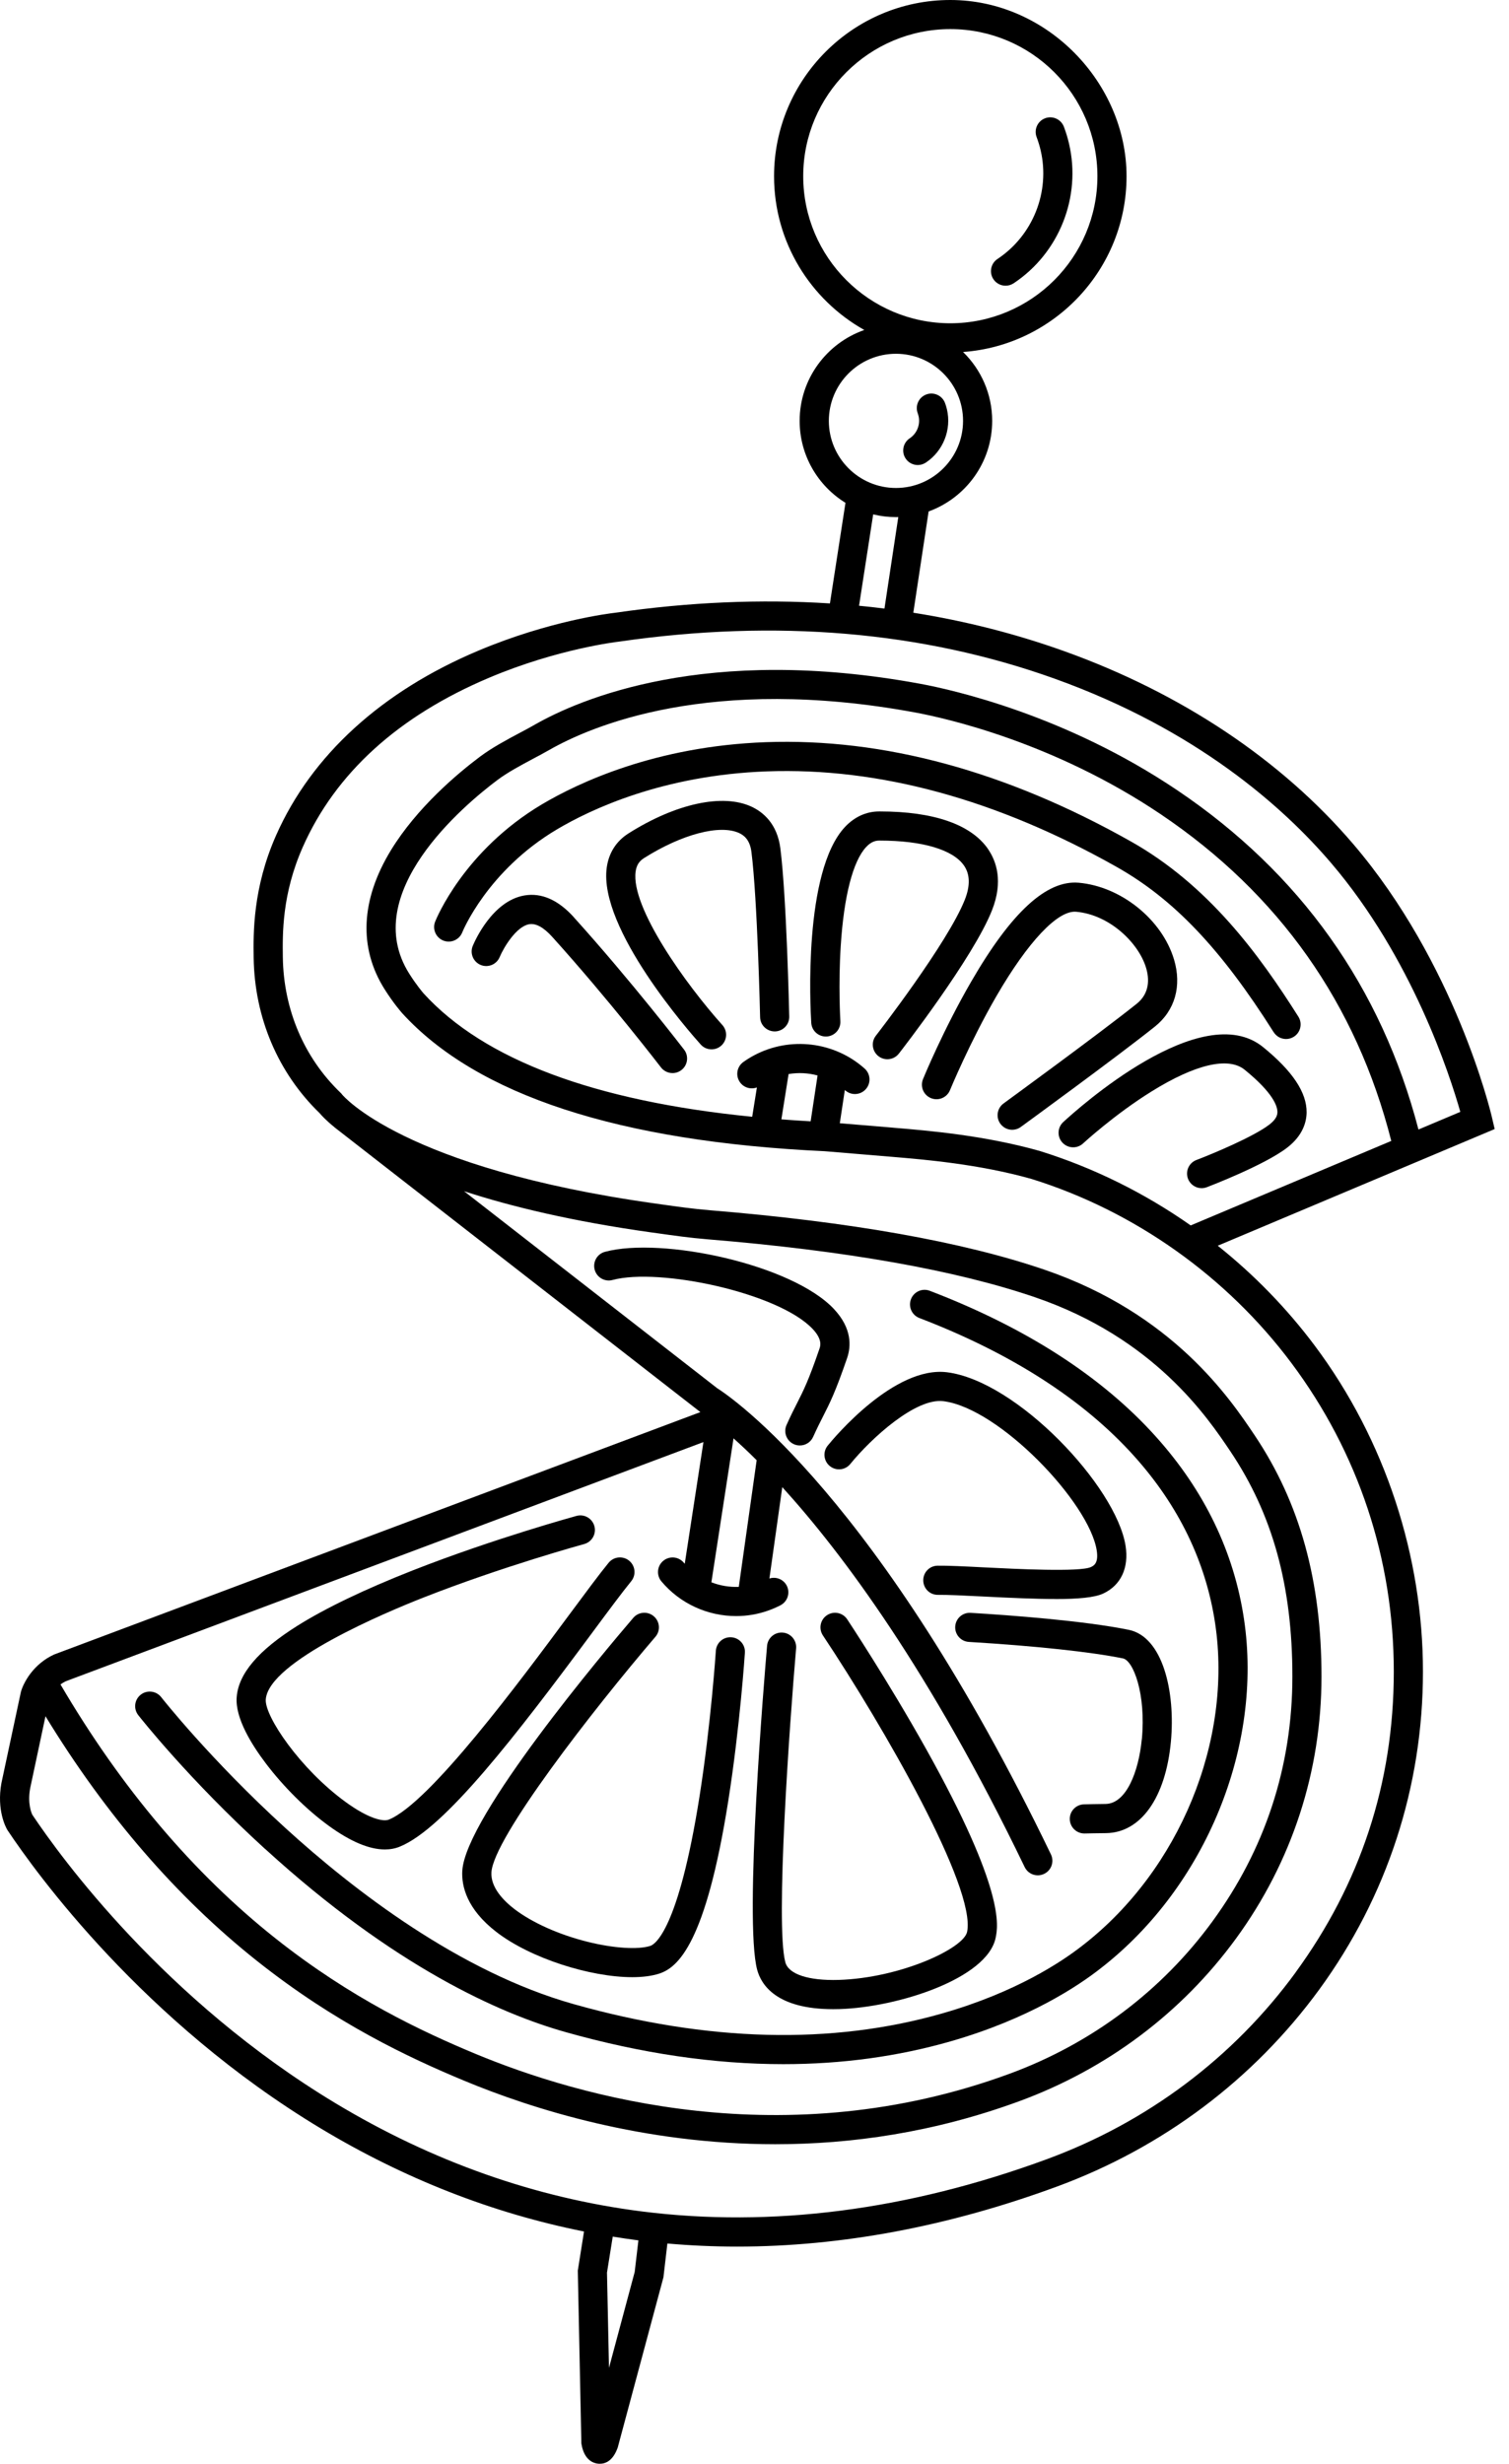 <svg width="49" height="80" viewBox="0 0 49 80" fill="none" xmlns="http://www.w3.org/2000/svg">
<path d="M32.653 9.277C32.742 9.277 32.833 9.252 32.914 9.199C34.395 8.217 35.118 6.395 34.713 4.664C34.67 4.477 34.613 4.292 34.546 4.115C34.453 3.871 34.179 3.748 33.935 3.841C33.691 3.934 33.568 4.207 33.661 4.452C33.713 4.59 33.757 4.734 33.791 4.879C34.106 6.226 33.543 7.645 32.39 8.409C32.173 8.553 32.113 8.847 32.257 9.065C32.348 9.202 32.498 9.277 32.652 9.277H32.653Z" fill="black"/>
<path d="M29.802 15.1C29.892 15.1 29.982 15.074 30.063 15.021C30.627 14.647 30.903 13.952 30.749 13.293C30.733 13.222 30.711 13.151 30.686 13.084C30.593 12.84 30.32 12.717 30.075 12.81C29.831 12.902 29.708 13.176 29.801 13.42C29.811 13.449 29.82 13.479 29.827 13.508C29.892 13.785 29.776 14.075 29.54 14.232C29.323 14.377 29.263 14.671 29.407 14.888C29.498 15.026 29.648 15.1 29.802 15.1V15.1Z" fill="black"/>
<path d="M39.545 40.448L48.535 36.661L48.444 36.272C48.397 36.07 47.243 31.271 43.941 27.406C41.609 24.676 38.369 22.512 34.572 21.149C32.992 20.582 31.352 20.164 29.657 19.895L30.154 16.607C31.356 16.171 32.218 15.018 32.218 13.666C32.218 12.79 31.855 11.997 31.272 11.429C34.234 11.216 36.581 8.74 36.581 5.723C36.581 2.706 34.014 0 30.858 0C27.702 0 25.135 2.567 25.135 5.723C25.135 7.865 26.318 9.734 28.066 10.715C26.845 11.141 25.966 12.303 25.966 13.666C25.966 14.79 26.561 15.776 27.454 16.327L26.949 19.594C24.702 19.449 22.373 19.549 19.971 19.897C19.804 19.916 17.845 20.154 15.541 21.124C12.389 22.45 10.116 24.525 8.965 27.124C8.206 28.839 8.226 30.306 8.237 31.095C8.264 33.039 9.024 34.831 10.377 36.143C10.437 36.214 10.584 36.377 10.859 36.6C10.864 36.604 10.867 36.609 10.873 36.613L22.724 45.837L22.744 45.851L1.79 53.71L1.761 53.721C1.424 53.874 1.174 54.102 0.998 54.33C0.995 54.334 0.992 54.338 0.989 54.341C0.822 54.562 0.722 54.782 0.68 54.931L0.05 57.879L0.047 57.892C-0.117 58.786 0.199 59.352 0.236 59.414L0.249 59.435C1.177 60.827 4.653 65.641 10.407 69.106C13.129 70.745 16.001 71.867 18.964 72.458L18.762 73.729L18.878 79.337L18.884 79.372C18.976 79.903 19.294 79.987 19.427 79.998C19.442 79.999 19.459 80 19.476 80C19.667 80 19.907 79.901 20.059 79.472L21.543 73.946L21.671 72.848C22.421 72.914 23.177 72.948 23.939 72.948C27.311 72.948 30.786 72.298 34.307 71.004C37.755 69.737 40.705 67.522 42.839 64.6C45.042 61.582 46.206 58.012 46.206 54.279C46.206 50.546 44.991 46.766 42.69 43.691C41.784 42.48 40.722 41.391 39.544 40.45V40.448H39.545ZM33.772 37.375C33.772 37.375 33.769 37.375 33.767 37.374C33.765 37.374 33.763 37.372 33.761 37.372C31.959 36.864 30.138 36.712 29.049 36.621L28.927 36.61C28.271 36.555 27.658 36.504 27.27 36.472L27.433 35.393C27.433 35.393 27.442 35.4 27.446 35.404C27.535 35.484 27.648 35.524 27.761 35.524C27.89 35.524 28.02 35.471 28.114 35.366C28.288 35.171 28.271 34.871 28.076 34.697C27.097 33.823 25.66 33.648 24.499 34.261C24.374 34.327 24.253 34.402 24.139 34.483C23.926 34.634 23.877 34.93 24.029 35.142C24.155 35.32 24.381 35.382 24.578 35.31L24.425 36.262C19.301 35.753 15.718 34.41 13.756 32.258C13.732 32.231 13.523 31.987 13.287 31.613C11.645 29.006 15.066 26.142 16.154 25.326C16.488 25.076 16.907 24.853 17.311 24.637C17.492 24.541 17.664 24.449 17.827 24.356C19.184 23.579 23.059 21.905 29.714 23.134C30.706 23.318 34.216 24.098 37.694 26.441C41.532 29.027 44.047 32.594 45.177 37.047L38.664 39.79C37.168 38.739 35.513 37.918 33.77 37.375H33.772ZM25.607 34.875C25.922 34.823 26.242 34.838 26.548 34.921L26.324 36.404V36.41C26.001 36.392 25.685 36.37 25.373 36.346L25.607 34.875ZM26.082 5.721C26.082 3.088 28.225 0.945 30.859 0.945C33.493 0.945 35.635 3.087 35.635 5.721C35.635 8.355 33.493 10.497 30.859 10.497C28.225 10.497 26.082 8.355 26.082 5.721ZM29.093 11.487C30.294 11.487 31.272 12.464 31.272 13.666C31.272 14.867 30.294 15.845 29.093 15.845C27.891 15.845 26.914 14.867 26.914 13.666C26.914 12.464 27.891 11.487 29.093 11.487ZM28.354 16.702C28.591 16.76 28.838 16.791 29.093 16.791C29.118 16.791 29.144 16.79 29.169 16.789L28.72 19.761C28.446 19.726 28.172 19.695 27.895 19.669L28.354 16.702ZM23.989 51.526C23.684 51.539 23.382 51.487 23.1 51.378L23.819 46.704C24.039 46.901 24.291 47.135 24.57 47.414L23.99 51.526H23.989ZM22.842 46.824L22.235 50.776C22.224 50.763 22.213 50.753 22.203 50.741C22.035 50.54 21.736 50.514 21.536 50.682C21.335 50.849 21.31 51.149 21.477 51.348C22.086 52.075 22.984 52.475 23.903 52.475C24.256 52.475 24.612 52.416 24.954 52.293C25.087 52.246 25.217 52.189 25.342 52.125C25.575 52.005 25.666 51.719 25.547 51.487C25.44 51.279 25.199 51.186 24.984 51.255L25.402 48.288C27.353 50.434 30.197 54.244 33.273 60.625C33.354 60.794 33.523 60.893 33.7 60.893C33.769 60.893 33.839 60.877 33.905 60.845C34.141 60.732 34.239 60.449 34.126 60.214C28.515 48.574 23.72 45.348 23.287 45.075L15.069 38.679C16.595 39.178 18.581 39.657 21.148 40.017L21.346 40.044C21.866 40.118 22.404 40.194 22.978 40.241C27.457 40.609 31.035 41.242 33.613 42.124C37.484 43.448 39.213 46.025 39.952 47.125C41.326 49.172 41.966 51.495 41.966 54.435C41.966 57.375 41.069 60.062 39.37 62.389C37.722 64.647 35.442 66.358 32.776 67.338C25.483 70.017 18.78 68.079 15.432 66.686C13.704 65.966 11.405 64.891 8.944 62.939C6.276 60.824 3.929 58.049 1.964 54.694C2.016 54.657 2.074 54.621 2.139 54.59L22.842 46.825V46.824ZM20.611 73.766L19.775 76.885L19.71 73.792L19.897 72.624C20.171 72.668 20.446 72.71 20.721 72.745C20.724 72.745 20.727 72.745 20.73 72.746L20.61 73.766H20.611ZM42.075 64.041C40.052 66.811 37.254 68.912 33.982 70.114C29.473 71.771 25.052 72.339 20.84 71.806C17.384 71.367 14.039 70.186 10.897 68.294C5.338 64.947 1.97 60.304 1.051 58.928C1.022 58.87 0.889 58.562 0.979 58.068L1.477 55.727C3.434 58.936 5.744 61.61 8.355 63.68C10.907 65.704 13.283 66.816 15.067 67.559C17.274 68.478 20.886 69.624 25.174 69.624C27.639 69.624 30.329 69.245 33.101 68.226C35.944 67.182 38.376 65.356 40.134 62.947C41.952 60.457 42.911 57.514 42.911 54.435C42.911 51.356 42.221 48.809 40.736 46.598C39.945 45.418 38.091 42.656 33.919 41.229C31.267 40.321 27.611 39.672 23.055 39.298C22.508 39.253 21.985 39.179 21.477 39.107L21.279 39.079C13.081 37.931 11.121 35.556 11.106 35.537L11.083 35.507L11.056 35.48C9.873 34.343 9.208 32.781 9.184 31.081C9.174 30.315 9.156 29.032 9.831 27.506C10.894 25.105 12.93 23.254 15.884 22.006C18.119 21.061 20.064 20.839 20.083 20.836L20.1 20.834C25.201 20.094 29.962 20.499 34.252 22.039C38.854 23.691 41.67 26.203 43.221 28.019C45.847 31.093 47.077 34.898 47.419 36.103L46.06 36.676C44.856 32.056 42.222 28.35 38.224 25.657C34.594 23.211 30.924 22.396 29.887 22.204C22.924 20.918 18.805 22.706 17.357 23.535C17.207 23.622 17.042 23.71 16.867 23.802C16.451 24.024 15.98 24.275 15.587 24.569C14.872 25.105 13.547 26.211 12.693 27.609C11.713 29.217 11.641 30.775 12.486 32.117C12.781 32.586 13.043 32.879 13.053 32.891L13.055 32.893C13.055 32.893 13.055 32.894 13.056 32.895C15.486 35.562 20.105 37.071 26.786 37.381C26.884 37.389 27.815 37.466 28.846 37.553L28.969 37.563C30.022 37.652 31.784 37.798 33.496 38.281C36.832 39.32 39.828 41.442 41.932 44.255C44.109 47.166 45.259 50.631 45.259 54.277C45.259 57.923 44.157 61.185 42.073 64.041H42.075Z" fill="black"/>
<path d="M8.611 60.037C12.797 63.858 16.226 65.38 18.365 65.983C20.825 66.677 23.188 67.024 25.437 67.024C27.332 67.024 29.145 66.777 30.866 66.284C33.413 65.553 35.013 64.485 35.741 63.912L35.763 63.895C39.151 61.253 41.012 56.704 40.395 52.575C40.07 50.394 39.108 48.401 37.536 46.651C35.788 44.703 33.317 43.109 30.192 41.913C29.948 41.819 29.675 41.941 29.581 42.185C29.487 42.43 29.609 42.703 29.854 42.797C32.836 43.94 35.184 45.449 36.831 47.284C38.276 48.893 39.16 50.721 39.458 52.715C40.026 56.517 38.307 60.71 35.18 63.149L35.154 63.169C34.481 63.698 32.995 64.689 30.602 65.375C27.012 66.405 22.981 66.303 18.621 65.073C14.928 64.031 11.492 61.386 9.26 59.35C6.824 57.128 5.25 55.128 5.235 55.108C5.074 54.903 4.777 54.866 4.571 55.027C4.364 55.188 4.329 55.485 4.489 55.691C4.555 55.774 6.118 57.764 8.61 60.039V60.037H8.611Z" fill="black"/>
<path d="M41.36 33.517C41.45 33.659 41.603 33.737 41.761 33.737C41.847 33.737 41.935 33.714 42.013 33.664C42.234 33.524 42.3 33.233 42.16 33.011C40.885 30.994 39.241 28.74 36.714 27.318C32.676 25.043 28.689 23.96 24.866 24.099C21.282 24.229 18.778 25.418 17.603 26.114C15.067 27.62 14.167 29.833 14.13 29.926C14.034 30.17 14.153 30.444 14.395 30.541C14.639 30.637 14.913 30.518 15.01 30.276C15.017 30.256 15.825 28.271 18.086 26.93C19.182 26.279 21.526 25.169 24.9 25.047C28.547 24.914 32.366 25.956 36.25 28.144C38.113 29.194 39.642 30.801 41.36 33.519V33.517Z" fill="black"/>
<path d="M18.633 29.782C18.123 29.218 17.581 28.98 17.023 29.077C15.982 29.258 15.413 30.566 15.351 30.715C15.252 30.956 15.367 31.232 15.607 31.332C15.847 31.432 16.125 31.318 16.225 31.077C16.358 30.76 16.767 30.081 17.184 30.01C17.402 29.973 17.651 30.111 17.929 30.417C19.778 32.465 21.445 34.636 21.462 34.658C21.555 34.779 21.696 34.844 21.838 34.844C21.939 34.844 22.04 34.811 22.126 34.746C22.333 34.587 22.373 34.29 22.214 34.083C22.197 34.061 20.507 31.86 18.632 29.783H18.633V29.782Z" fill="black"/>
<path d="M24.408 26.196C23.476 25.757 21.941 26.09 20.404 27.064C20.01 27.314 19.767 27.697 19.702 28.171C19.429 30.153 22.412 33.536 22.753 33.916C22.846 34.02 22.975 34.073 23.105 34.073C23.217 34.073 23.331 34.033 23.421 33.952C23.615 33.777 23.631 33.478 23.457 33.284C22.282 31.977 20.479 29.467 20.64 28.301C20.667 28.1 20.751 27.965 20.911 27.864C22.14 27.086 23.383 26.759 24.006 27.052C24.151 27.121 24.35 27.259 24.401 27.667C24.596 29.215 24.681 32.99 24.682 33.028C24.687 33.289 24.903 33.494 25.165 33.491C25.427 33.485 25.634 33.269 25.628 33.007C25.624 32.85 25.542 29.146 25.34 27.549C25.239 26.746 24.778 26.37 24.409 26.196H24.408Z" fill="black"/>
<path d="M32.089 27.576C31.539 26.773 30.324 26.348 28.572 26.348H28.549C28.131 26.348 27.747 26.523 27.438 26.852C26.081 28.299 26.312 32.714 26.343 33.213C26.359 33.474 26.583 33.671 26.845 33.656C27.106 33.64 27.304 33.416 27.288 33.154C27.288 33.143 27.218 31.993 27.301 30.702C27.404 29.096 27.697 27.958 28.128 27.5C28.3 27.316 28.452 27.294 28.55 27.294H28.57C29.955 27.294 30.952 27.591 31.306 28.11C31.499 28.392 31.507 28.762 31.332 29.208C30.777 30.619 28.465 33.599 28.441 33.63C28.28 33.836 28.318 34.133 28.524 34.294C28.61 34.361 28.712 34.394 28.814 34.394C28.955 34.394 29.095 34.331 29.188 34.211C29.287 34.084 31.608 31.093 32.213 29.555C32.584 28.614 32.35 27.96 32.087 27.576H32.089Z" fill="black"/>
<path d="M38.121 31.15C37.731 29.854 36.401 28.785 35.029 28.663C33.983 28.571 32.841 29.62 31.537 31.873C30.637 33.426 29.998 34.974 29.972 35.039C29.872 35.281 29.988 35.558 30.23 35.657C30.472 35.756 30.749 35.641 30.848 35.398C30.854 35.383 31.488 33.845 32.355 32.346C33.38 30.577 34.347 29.552 34.944 29.605C36.038 29.702 36.974 30.624 37.214 31.422C37.317 31.763 37.348 32.245 36.908 32.595C35.677 33.578 32.618 35.806 32.588 35.829C32.377 35.983 32.331 36.279 32.484 36.49C32.577 36.616 32.721 36.685 32.867 36.685C32.964 36.685 33.062 36.655 33.146 36.594C33.272 36.502 36.252 34.331 37.499 33.336C38.155 32.812 38.381 32.015 38.121 31.149V31.15Z" fill="black"/>
<path d="M41.016 34.001C39.02 32.377 34.98 36.014 34.526 36.434C34.334 36.611 34.322 36.911 34.499 37.102C34.676 37.293 34.977 37.306 35.168 37.129C35.178 37.119 36.191 36.187 37.391 35.441C38.814 34.556 39.888 34.305 40.417 34.736C41.348 35.493 41.482 35.923 41.48 36.112C41.479 36.199 41.451 36.336 41.222 36.513C40.701 36.916 39.334 37.482 38.851 37.665C38.606 37.758 38.483 38.032 38.577 38.276C38.649 38.465 38.829 38.581 39.019 38.581C39.075 38.581 39.132 38.57 39.188 38.549C39.264 38.52 41.064 37.832 41.802 37.261C42.312 36.866 42.424 36.424 42.428 36.123C42.435 35.475 41.974 34.781 41.016 34.001Z" fill="black"/>
<path d="M15.011 60.745C14.984 61.241 15.153 61.987 16.118 62.732C17.231 63.591 19.172 64.2 20.531 64.2C20.864 64.2 21.163 64.163 21.407 64.084C22.02 63.885 22.919 63.089 23.647 58.484C24.029 56.066 24.187 53.689 24.188 53.665C24.206 53.404 24.008 53.18 23.747 53.163C23.486 53.145 23.261 53.343 23.245 53.604C23.243 53.627 23.088 55.966 22.713 58.342C22.026 62.681 21.263 63.136 21.117 63.184C20.718 63.313 19.92 63.261 19.083 63.052C18.146 62.819 17.276 62.428 16.697 61.983C16.345 61.711 15.931 61.284 15.957 60.798C16.02 59.682 19.257 55.514 21.282 53.148C21.453 52.95 21.429 52.651 21.23 52.481C21.032 52.311 20.733 52.334 20.563 52.533C19.653 53.595 15.111 58.983 15.012 60.745H15.011Z" fill="black"/>
<path d="M27.054 65.239C27.12 65.239 27.189 65.238 27.259 65.236C29.146 65.179 32.059 64.248 32.331 62.919C32.408 62.54 32.643 61.387 30.07 56.786C28.832 54.572 27.522 52.598 27.509 52.578C27.364 52.361 27.071 52.302 26.853 52.447C26.635 52.591 26.577 52.885 26.721 53.103C28.688 56.059 31.698 61.286 31.404 62.728C31.293 63.271 29.231 64.228 27.232 64.289C26.254 64.318 25.605 64.105 25.501 63.715C25.173 62.489 25.642 55.942 25.851 53.523C25.873 53.263 25.68 53.033 25.42 53.011C25.16 52.989 24.93 53.181 24.908 53.441C24.829 54.348 24.156 62.35 24.587 63.961C24.717 64.445 25.212 65.239 27.055 65.239H27.054Z" fill="black"/>
<path d="M37.076 56.475C36.977 57.515 36.575 58.568 35.899 58.575C35.581 58.579 35.355 58.583 35.198 58.588C34.937 58.594 34.73 58.812 34.738 59.073C34.745 59.331 34.956 59.534 35.211 59.534H35.224C35.379 59.53 35.599 59.526 35.912 59.523C37.041 59.511 37.848 58.377 38.02 56.565C38.175 54.923 37.755 53.145 36.651 52.921C35.174 52.622 32.801 52.447 31.519 52.37C31.258 52.353 31.033 52.552 31.018 52.813C31.002 53.075 31.201 53.299 31.462 53.314C33.635 53.446 35.411 53.636 36.464 53.849C36.8 53.917 37.217 55 37.078 56.476H37.076V56.475Z" fill="black"/>
<path d="M27.086 42.511C25.721 41.05 21.485 40.152 19.644 40.647C19.391 40.715 19.242 40.975 19.31 41.228C19.378 41.48 19.637 41.63 19.89 41.562C21.413 41.153 25.292 41.978 26.394 43.158C26.711 43.496 26.638 43.709 26.611 43.789C26.257 44.823 26.094 45.143 25.889 45.548C25.791 45.739 25.681 45.956 25.541 46.268C25.434 46.507 25.54 46.787 25.779 46.894C25.842 46.922 25.907 46.935 25.973 46.935C26.154 46.935 26.326 46.831 26.404 46.656C26.536 46.365 26.636 46.167 26.733 45.977C26.947 45.556 27.131 45.193 27.507 44.097C27.637 43.718 27.669 43.136 27.086 42.512V42.511Z" fill="black"/>
<path d="M10.667 59.279C11.375 59.794 11.987 60.053 12.496 60.053C12.67 60.053 12.832 60.023 12.981 59.962C14.435 59.374 16.767 56.341 19.23 53.015C19.757 52.304 20.212 51.691 20.496 51.344C20.662 51.141 20.632 50.843 20.43 50.677C20.227 50.512 19.929 50.541 19.763 50.744C19.464 51.109 19.025 51.702 18.469 52.451C16.891 54.582 13.953 58.547 12.625 59.084C12.443 59.158 11.965 59.053 11.223 58.512C9.737 57.43 8.591 55.724 8.63 55.183C8.72 53.945 12.563 52.34 13.738 51.878C16.333 50.857 18.943 50.144 18.969 50.136C19.221 50.067 19.37 49.807 19.301 49.555C19.232 49.302 18.973 49.153 18.72 49.222C18.694 49.23 16.04 49.955 13.399 50.993C11.834 51.609 10.574 52.214 9.655 52.791C8.385 53.589 7.74 54.349 7.685 55.115C7.636 55.79 8.172 56.652 8.63 57.256C9.209 58.021 9.951 58.757 10.666 59.278L10.667 59.279Z" fill="black"/>
<path d="M34.265 51.922C35.006 51.922 35.545 51.874 35.826 51.742C36.399 51.473 36.662 50.908 36.549 50.191C36.242 48.259 33.022 44.842 30.751 44.558C29.043 44.345 27.094 46.672 26.878 46.939C26.713 47.141 26.743 47.44 26.946 47.604C27.148 47.769 27.447 47.739 27.611 47.536C28.303 46.688 29.735 45.385 30.633 45.497C32.445 45.723 35.364 48.781 35.612 50.339C35.68 50.763 35.512 50.842 35.422 50.884C35.062 51.05 32.971 50.945 31.966 50.894C31.328 50.861 30.778 50.834 30.445 50.839C30.184 50.842 29.975 51.057 29.98 51.319C29.983 51.581 30.198 51.792 30.46 51.785C30.762 51.781 31.299 51.808 31.92 51.839C32.828 51.885 33.621 51.92 34.264 51.92V51.922H34.265Z" fill="black"/>
</svg>
